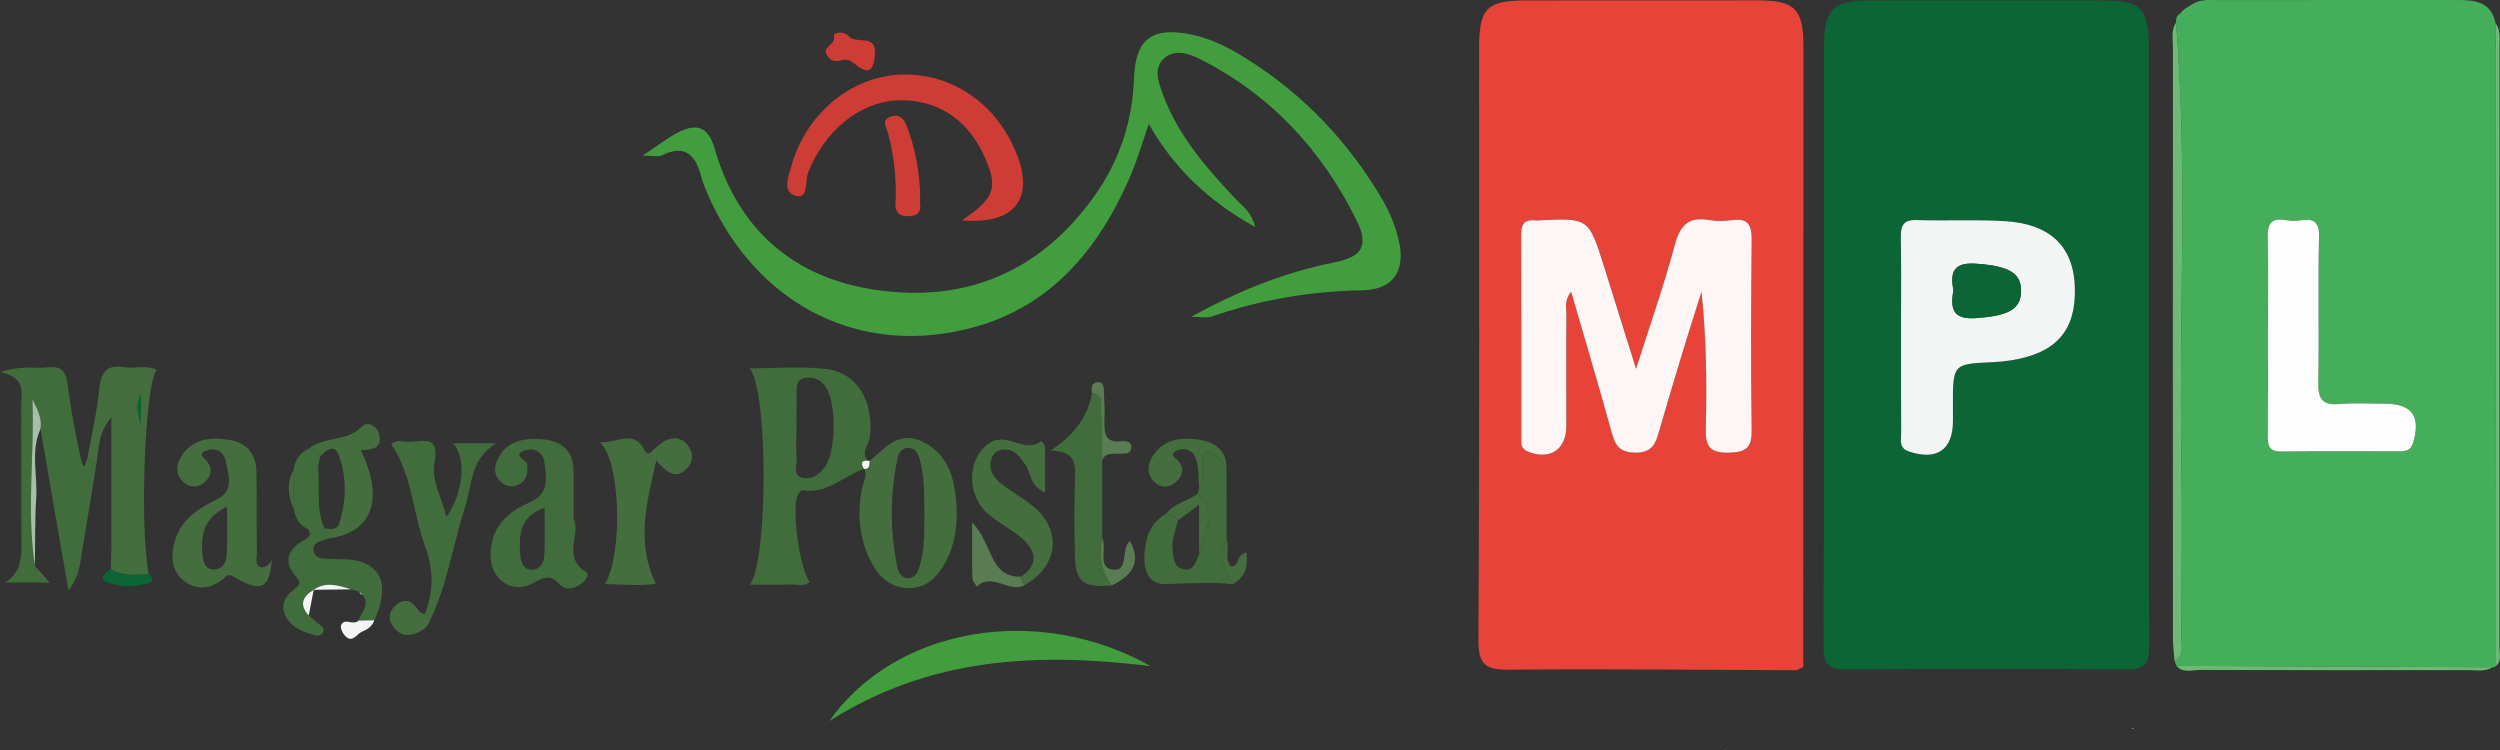 <svg width="90" height="27" viewBox="0 0 90 27" fill="none" xmlns="http://www.w3.org/2000/svg">
<rect x="0" y="0" width="90" height="27" fill="#333333" stroke="none"/>
<g clip-path="url(#clip0_96_714)">
<path d="M76.765 26.222C76.763 26.227 76.761 26.235 76.759 26.24H76.761C76.763 26.235 76.765 26.229 76.766 26.224L76.765 26.222ZM62.005 27C62.07 26.989 62.132 26.971 62.196 26.943V26.941C62.132 26.969 62.068 26.989 62.005 27ZM31.255 16.588C31.262 16.598 31.271 16.605 31.28 16.614C31.287 16.608 31.295 16.603 31.302 16.596V16.594C31.285 16.59 31.269 16.588 31.255 16.588ZM31.12 16.872C31.114 16.874 31.107 16.876 31.102 16.88C31.103 16.881 31.103 16.883 31.105 16.885C31.111 16.885 31.118 16.885 31.123 16.883C31.123 16.88 31.122 16.876 31.12 16.872ZM11.136 19.153C11.147 19.184 11.156 19.215 11.166 19.247C11.166 19.247 11.166 19.245 11.167 19.245C11.158 19.214 11.147 19.183 11.136 19.153Z" fill="#FDFDFD"/>
<path d="M88.461 0C85.571 0.004 82.68 0.002 79.791 0.002C79.49 0.002 79.184 -0.024 78.916 0.157C78.843 0.201 78.772 0.245 78.699 0.289C78.698 0.291 78.696 0.293 78.694 0.293L78.698 0.297C78.678 0.412 78.606 0.472 78.488 0.481C78.461 0.498 78.437 0.518 78.417 0.538C78.397 0.558 78.382 0.582 78.37 0.606C78.364 0.619 78.359 0.63 78.353 0.644C78.346 0.67 78.341 0.698 78.337 0.725C78.335 0.754 78.335 0.784 78.337 0.815C78.761 5.968 78.444 11.131 78.528 16.288C78.565 18.492 78.539 20.697 78.53 22.901C78.528 23.216 78.65 23.582 78.286 23.805C78.308 23.862 78.331 23.917 78.353 23.972C82.148 23.988 85.941 24.005 89.736 24.02L89.79 24.03L89.829 23.99C89.832 16.274 89.836 8.557 89.84 0.84C89.685 0.059 89.096 0 88.461 0ZM86.874 15.935C86.794 16.208 86.621 16.248 86.402 16.248C84.977 16.25 83.555 16.235 82.132 16.253C81.622 16.261 81.634 15.962 81.636 15.604C81.645 14.452 81.64 13.3 81.64 12.149C81.642 12.149 81.642 12.149 81.643 12.149C81.643 10.937 81.667 9.725 81.636 8.515C81.612 7.621 82.261 7.993 82.654 7.949C83.041 7.909 83.502 7.775 83.484 8.506C83.44 10.261 83.491 12.021 83.456 13.776C83.445 14.366 83.609 14.6 84.218 14.545C84.759 14.496 85.307 14.533 85.854 14.533C86.834 14.534 87.153 14.988 86.874 15.935Z" fill="#44AE5A"/>
<path d="M77.36 12.422V1.97C77.36 0.214 77.165 0.015 75.457 0.015C72.729 0.015 70.004 0.011 67.279 0.016C65.991 0.02 65.67 0.339 65.668 1.639C65.665 8.85 65.677 16.061 65.646 23.273C65.644 23.997 65.89 24.106 66.53 24.1C69.862 24.071 73.194 24.063 76.524 24.104C77.225 24.113 77.38 23.904 77.373 23.238C77.342 19.633 77.359 16.028 77.36 12.422ZM72.391 12.973C72.183 13.006 71.97 13.028 71.758 13.037C70.303 13.101 70.303 13.099 70.305 14.604C70.305 14.787 70.306 14.968 70.306 15.149C70.306 16.195 69.729 16.588 68.727 16.255C68.348 16.129 68.445 15.836 68.443 15.585C68.439 14.994 68.437 14.404 68.437 13.813C68.437 13.222 68.439 12.632 68.439 12.041V11.074C68.443 10.247 68.445 9.417 68.43 8.588C68.423 8.161 68.481 7.903 69.007 7.922C70.066 7.958 71.13 7.898 72.185 7.962C73.828 8.064 74.657 8.894 74.695 10.368C74.733 11.907 74.021 12.715 72.391 12.973Z" fill="#0B6534"/>
<path d="M63.249 0.013C60.492 0.013 57.738 0.015 54.983 0.016C53.511 0.018 53.247 0.28 53.247 1.767C53.245 8.853 53.266 15.942 53.222 23.029C53.216 23.939 53.488 24.116 54.335 24.109C57.785 24.074 61.236 24.116 64.686 24.129C64.763 24.089 64.841 24.047 64.918 24.007C64.919 16.555 64.925 9.104 64.923 1.653C64.921 0.311 64.608 0.013 63.249 0.013ZM63.061 15.463C63.07 16.094 62.89 16.277 62.251 16.294C61.54 16.31 61.391 16.061 61.409 15.402C61.453 13.782 61.423 12.158 61.256 10.496C61.037 11.197 60.811 11.898 60.598 12.601C60.307 13.557 60.021 14.514 59.744 15.473C59.614 15.922 59.525 16.295 58.878 16.292C58.254 16.29 58.135 15.975 58.004 15.499C57.552 13.87 57.069 12.251 56.561 10.499C56.301 10.832 56.395 11.1 56.394 11.332C56.383 12.665 56.39 13.998 56.388 15.332C56.388 16.187 55.796 16.57 55.005 16.255C54.73 16.143 54.765 15.938 54.765 15.735C54.763 13.311 54.769 10.887 54.759 8.463C54.758 8.09 54.859 7.879 55.269 7.927C55.299 7.931 55.33 7.931 55.361 7.929C57.193 7.834 57.193 7.834 57.747 9.595C58.104 10.734 58.459 11.872 58.898 13.277C59.425 11.62 59.915 10.232 60.292 8.815C60.485 8.092 60.804 7.79 61.545 7.922C61.81 7.967 62.094 7.96 62.36 7.922C62.948 7.841 63.069 8.116 63.061 8.645C63.038 10.917 63.028 13.191 63.061 15.463Z" fill="#E84339"/>
<path d="M49.046 10.45C47.181 10.483 45.379 10.789 43.619 11.395C43.435 11.457 43.213 11.404 42.883 11.404C44.577 10.476 46.237 9.804 48.022 9.45C49.03 9.251 49.294 8.857 48.837 7.933C47.585 5.397 45.738 3.403 43.184 2.12C42.77 1.911 42.276 1.763 41.903 2.104C41.515 2.461 41.704 2.962 41.861 3.387C42.404 4.874 43.42 6.034 44.484 7.162C44.723 7.418 45.051 7.618 45.186 8.174C43.519 7.244 42.285 6.086 41.356 4.465C41.123 5.132 40.954 5.721 40.715 6.281C39.418 9.335 37.381 11.532 33.918 12.015C30.274 12.524 27.028 10.58 25.469 6.968C25.385 6.774 25.301 6.576 25.248 6.373C25.048 5.604 24.685 5.17 23.825 5.595C23.707 5.655 23.532 5.604 23.133 5.604C23.681 5.242 24.04 4.952 24.443 4.751C25.071 4.438 25.5 4.559 25.722 5.331C26.569 8.286 28.597 10.024 31.581 10.444C34.807 10.9 37.478 9.756 39.396 7.061C40.294 5.8 40.768 4.39 40.824 2.823C40.876 1.388 41.477 0.956 42.892 1.243C43.612 1.39 44.262 1.726 44.876 2.113C46.94 3.409 48.574 5.13 49.795 7.237C50.048 7.676 50.243 8.171 50.358 8.665C50.613 9.753 50.147 10.432 49.046 10.45Z" fill="#429D3F"/>
<path d="M29.713 13.28C28.839 13.181 27.942 13.26 26.99 13.26C27.651 14.064 27.66 20.133 26.999 21.046C27.533 21.046 28.003 21.057 28.473 21.041C28.699 21.032 28.948 21.134 29.156 20.951C28.795 20.539 28.482 18.287 28.722 17.822C28.759 17.751 28.844 17.645 28.892 17.652C29.77 17.79 30.367 17.14 31.102 16.88C30.968 16.654 31.025 16.565 31.255 16.588C30.956 16.285 31.291 15.995 31.32 15.708C31.448 14.415 30.859 13.409 29.713 13.28ZM29.677 16.836C29.48 17.09 29.216 17.27 28.903 17.204C28.513 17.123 28.697 16.764 28.678 16.526C28.649 16.167 28.671 15.803 28.671 15.442C28.673 15.442 28.673 15.442 28.675 15.442C28.675 15.02 28.668 14.598 28.678 14.177C28.684 13.943 28.649 13.665 28.977 13.606C29.262 13.555 29.504 13.641 29.693 13.881C30.123 14.43 30.12 16.263 29.677 16.836ZM31.255 16.588C31.262 16.598 31.271 16.605 31.28 16.614L31.302 16.594C31.285 16.59 31.269 16.588 31.255 16.588ZM31.102 16.88C31.103 16.881 31.103 16.883 31.105 16.885L31.12 16.872C31.114 16.874 31.107 16.876 31.102 16.88Z" fill="#416C3B"/>
<path d="M34.632 7.931C35.845 7.111 35.953 6.739 35.395 5.542C34.792 4.249 33.659 3.546 32.282 3.614C30.921 3.682 29.657 4.745 29.088 6.226C28.976 6.517 29.116 7.166 28.662 7.054C28.132 6.922 28.389 6.344 28.498 5.955C29.023 4.092 30.633 2.759 32.419 2.687C34.295 2.612 35.96 3.784 36.645 5.662C37.206 7.2 36.474 8.094 34.632 7.931Z" fill="#CD3D36"/>
<path d="M3.472 16.695C3.296 17.779 3.123 18.864 2.937 19.948C2.875 20.314 2.878 20.709 2.465 21.261C2.102 19.172 1.78 17.306 1.457 15.441C1.528 15.04 1.332 14.714 1.166 14.371C1.246 16.376 0.947 18.377 1.257 20.369C1.408 20.541 1.558 20.711 1.787 20.973H0.195C0.805 20.559 0.774 20.005 0.769 19.443C0.758 17.839 0.771 16.233 0.763 14.63C0.76 14.146 0.962 13.581 0 13.398C0.771 13.141 1.253 13.275 1.723 13.224C2.161 13.176 2.366 13.317 2.428 13.797C2.547 14.725 2.716 15.651 2.924 16.563C3.03 17.028 3.084 16.62 3.143 16.517C3.252 16.576 3.363 16.634 3.472 16.695Z" fill="#416C3B"/>
<path d="M9.428 20.426C9.154 20.389 9.249 20.093 9.245 19.898C9.235 18.928 9.245 17.96 9.233 16.989C9.224 16.308 8.841 15.909 8.189 15.825C7.54 15.739 6.904 15.801 6.515 16.449C6.32 16.77 6.327 17.099 6.609 17.359C6.835 17.568 7.132 17.562 7.356 17.365C7.655 17.101 7.662 16.795 7.358 16.506C7.3 16.451 7.201 16.396 7.32 16.264C7.706 16.069 8.058 16.208 8.131 16.621C8.214 17.085 8.451 17.667 7.806 17.98C7.138 18.306 6.526 18.694 6.298 19.457C6.134 20.012 6.154 20.565 6.662 20.94C7.103 21.266 7.571 21.189 8.005 20.867C8.125 20.779 8.176 20.613 8.435 20.77C9.389 21.354 9.732 21.191 9.785 20.104C9.745 20.316 9.539 20.44 9.428 20.426ZM8.158 20.021C8.143 20.256 8.001 20.499 7.708 20.503C7.395 20.504 7.318 20.252 7.293 20.008C7.214 19.291 7.313 18.652 8.171 18.242C8.171 18.91 8.194 19.466 8.158 20.021Z" fill="#446E3D"/>
<path d="M21.104 20.594C20.211 20.063 20.936 19.207 20.646 18.655C20.646 17.985 20.672 17.411 20.639 16.839C20.599 16.135 20.116 15.853 19.484 15.81C18.821 15.765 18.2 15.887 17.894 16.579C17.762 16.876 17.808 17.189 18.087 17.394C18.294 17.546 18.544 17.548 18.765 17.387C18.985 17.226 18.985 17.002 18.988 16.744C18.988 16.554 18.344 16.367 18.952 16.199C19.291 16.105 19.557 16.33 19.602 16.669C19.677 17.229 19.783 17.784 19.045 18.097C18.229 18.443 17.631 19.044 17.662 20.029C17.691 20.92 18.475 21.416 19.24 20.968C19.634 20.737 19.836 20.711 20.156 21.041C20.39 21.281 20.717 21.186 20.978 20.971C21.104 20.869 21.224 20.668 21.104 20.594ZM19.592 20.034C19.575 20.261 19.433 20.516 19.136 20.508C18.83 20.501 18.752 20.239 18.732 20.001C18.666 19.263 18.723 18.575 19.604 18.28C19.604 18.903 19.63 19.47 19.592 20.034Z" fill="#416C3B"/>
<path d="M34.403 17.85C34.304 17 34.004 16.248 33.156 15.876C32.313 15.508 31.843 16.153 31.302 16.596C31.304 16.733 31.313 16.876 31.123 16.883C31.229 17.16 31.061 17.403 31.016 17.659C30.865 18.52 30.938 19.353 31.315 20.144C31.591 20.724 32.023 21.162 32.699 21.171C33.38 21.182 33.79 20.733 34.08 20.155C34.444 19.422 34.494 18.641 34.403 17.85ZM33.277 18.82C33.277 19.018 33.275 19.214 33.264 19.41C33.262 19.43 33.26 19.452 33.26 19.472C33.255 19.567 33.246 19.662 33.235 19.757C33.229 19.798 33.226 19.836 33.218 19.875C33.218 19.887 33.217 19.9 33.213 19.913C33.207 19.951 33.2 19.99 33.193 20.028C33.173 20.142 33.145 20.254 33.113 20.365C33.051 20.572 32.972 20.786 32.728 20.812C32.468 20.841 32.342 20.609 32.304 20.422C32.04 19.109 32.032 17.793 32.315 16.482C32.353 16.305 32.466 16.134 32.672 16.123C32.923 16.111 33.042 16.292 33.104 16.508C33.118 16.561 33.133 16.616 33.145 16.671C33.162 16.738 33.176 16.806 33.187 16.874C33.197 16.922 33.204 16.969 33.209 17.017C33.227 17.132 33.24 17.249 33.249 17.365C33.266 17.572 33.271 17.777 33.273 17.985C33.275 18.15 33.275 18.315 33.277 18.481V18.82ZM31.28 16.614C31.287 16.608 31.295 16.603 31.302 16.596V16.594L31.28 16.614ZM31.12 16.872L31.105 16.885C31.111 16.885 31.118 16.885 31.123 16.883C31.123 16.88 31.122 16.876 31.12 16.872Z" fill="#446E3D"/>
<path d="M5.637 13.313C5.263 13.125 4.866 13.284 4.493 13.222C3.899 13.123 3.64 13.333 3.578 13.963C3.494 14.82 3.294 15.666 3.143 16.517C3.252 16.576 3.363 16.634 3.472 16.695C3.562 16.158 3.529 15.58 4.01 15.025C4.01 16.673 4.012 18.176 4.01 19.679C4.008 19.948 3.993 20.219 3.984 20.49C4.412 20.753 4.882 20.699 5.349 20.673C5.026 18.842 5.212 13.91 5.637 13.313ZM5.074 15.27C4.897 14.758 4.919 14.465 5.074 14.196V15.27Z" fill="#446E3D"/>
<path d="M41.419 23.979C37.305 23.48 33.481 23.661 29.854 25.958C32.244 22.57 37.369 21.702 41.419 23.979Z" fill="#429D3F"/>
<path d="M17.855 15.957C16.91 16.557 17.001 17.454 16.755 18.212C16.312 19.58 16.114 21.023 15.483 22.333C15.418 22.262 15.352 22.191 15.285 22.119C15.622 21.303 15.609 20.488 15.301 19.66C14.855 18.465 14.85 17.117 14.086 15.999C14.241 15.807 14.5 15.905 14.726 15.905C15.225 15.905 15.846 15.633 15.638 16.68C15.522 17.268 15.91 17.956 16.076 18.613C16.671 17.74 16.804 16.535 16.322 15.957H17.855Z" fill="#416C3B"/>
<path d="M13.474 22.33C13.284 22.333 13.093 22.337 12.904 22.341C13.008 22.042 13.326 21.78 13.06 21.42C13.02 21.381 12.978 21.341 12.938 21.303C12.84 21.273 12.742 21.246 12.641 21.217C12.191 21.079 11.738 20.92 11.293 21.231C11.291 21.231 11.291 21.233 11.29 21.233C10.894 21.477 10.759 21.771 11.115 22.158C11.249 22.269 11.375 22.394 11.521 22.491C11.645 22.571 11.68 22.681 11.621 22.789C11.592 22.846 11.461 22.894 11.39 22.877C10.949 22.771 10.514 22.619 10.288 22.189C10.087 21.81 10.255 21.48 10.561 21.235C10.761 21.074 10.891 21.023 10.634 20.731C10.167 20.202 10.386 19.741 10.974 19.428C11.031 19.404 11.08 19.371 11.126 19.329L11.117 19.272L11.166 19.247C11.166 19.247 11.166 19.245 11.168 19.245C11.184 19.221 11.217 19.186 11.211 19.177C11.182 19.133 11.144 19.1 11.107 19.062C10.787 18.919 10.634 18.655 10.575 18.322C10.575 17.846 10.577 17.368 10.577 16.892C10.623 16.546 10.803 16.299 11.117 16.147C11.304 16.166 11.455 16.239 11.532 16.425C11.512 16.515 11.492 16.605 11.47 16.696C11.448 16.711 11.406 16.731 11.406 16.742C11.415 16.788 11.437 16.83 11.455 16.874C11.525 17.588 11.363 18.326 11.681 19.014C11.734 19.135 11.785 19.258 11.838 19.38C11.608 19.481 11.229 19.481 11.295 19.84C11.357 20.171 11.712 20.098 11.967 20.12C12.233 20.142 12.508 20.118 12.769 20.168C13.773 20.36 14.024 21.143 13.474 22.33Z" fill="#416C3B"/>
<path d="M24.678 16.916C24.295 17.255 23.982 16.989 23.625 16.578C23.264 18.152 22.904 19.551 23.605 21.01C23.1 21.107 22.452 21.041 21.781 21.026C22.424 19.928 22.353 16.607 21.596 15.92C22.211 15.972 22.789 15.424 23.197 16.199C23.317 16.424 23.395 16.308 23.516 16.202C23.671 16.063 23.834 15.911 24.022 15.834C24.337 15.708 24.621 15.8 24.807 16.098C24.999 16.402 24.927 16.695 24.678 16.916Z" fill="#446E3D"/>
<path d="M78.53 22.901C78.528 23.216 78.65 23.582 78.286 23.805C78.264 23.536 78.226 23.267 78.226 22.998C78.222 15.898 78.222 8.797 78.226 1.697C78.226 1.401 78.153 1.089 78.337 0.815C78.761 5.968 78.444 11.131 78.528 16.288C78.564 18.492 78.539 20.697 78.53 22.901Z" fill="#6DBA77"/>
<path d="M36.91 21.048C36.78 20.993 36.753 20.885 36.755 20.759C37.434 20.297 37.279 19.805 36.766 19.358C36.401 19.043 35.951 18.829 35.587 18.516C34.747 17.797 34.824 16.44 35.654 15.933C36.285 15.549 36.902 16.347 37.498 15.871C37.54 15.946 37.618 16.017 37.62 16.092C37.629 16.612 37.625 17.132 37.625 17.738C37.046 17.467 37.126 17.02 36.919 16.737C36.716 16.46 36.547 16.173 36.155 16.182C35.924 16.188 35.749 16.303 35.685 16.535C35.567 16.954 35.804 17.233 36.104 17.46C36.467 17.731 36.871 17.951 37.215 18.242C38.236 19.104 38.088 20.374 36.91 21.048Z" fill="#446E3D"/>
<path d="M44.371 21.03C43.561 20.94 42.754 21.01 41.947 21.026C41.178 21.043 41.127 20.221 41.247 19.56C41.329 19.104 41.56 18.729 41.983 18.498C42.158 18.516 42.318 18.562 42.402 18.74C42.325 19.091 42.165 19.426 42.213 19.803C42.247 20.076 42.255 20.393 42.559 20.483C42.969 20.605 43.043 20.239 43.165 19.968C43.269 19.238 43.954 18.491 43.107 17.784C43.127 17.72 43.147 17.654 43.167 17.588C43.371 17.33 43.26 17.026 43.291 16.742C43.311 16.552 43.216 16.276 43.492 16.239C43.615 16.224 43.781 16.402 43.903 16.517C44.005 16.616 44.073 16.752 44.155 16.87C44.155 17.724 44.156 18.577 44.158 19.43C43.797 20.021 44.084 20.525 44.371 21.03Z" fill="#416C3B"/>
<path d="M40.027 21.074C39.006 21.169 38.722 20.96 38.699 20.025C38.673 19.093 38.669 18.159 38.7 17.229C38.72 16.698 38.717 16.239 37.819 16.221C38.717 15.633 39.152 14.979 39.316 14.154C39.724 14.207 39.626 14.527 39.635 14.776C39.657 15.373 39.666 15.97 39.679 16.567V19.368C39.555 19.985 39.618 20.565 40.027 21.074Z" fill="#416C3B"/>
<path d="M12.991 16.211C13.845 17.973 13.403 19.174 11.838 19.381C11.785 19.258 11.734 19.135 11.681 19.014C11.889 19.053 12.126 19.104 12.21 18.844C12.472 18.035 12.488 17.204 12.206 16.409C12.046 15.957 11.754 16.195 11.532 16.426C11.455 16.239 11.304 16.166 11.117 16.147C11.674 15.699 12.497 15.918 13.037 15.351C13.228 15.148 13.581 15.329 13.652 15.648C13.771 16.186 13.346 16.178 12.991 16.211Z" fill="#446E3D"/>
<path d="M89.829 23.99C89.832 16.274 89.836 8.557 89.84 0.84C90.026 1.078 89.98 1.358 89.982 1.626C89.984 8.859 89.984 16.09 89.98 23.324C89.98 23.549 90.082 23.814 89.829 23.99Z" fill="#6DBA77"/>
<path d="M32.708 7.783C32.116 7.792 32.249 7.338 32.249 7.006C32.249 6.25 32.166 5.507 31.963 4.776C31.905 4.562 31.71 4.304 32.084 4.191C32.431 4.086 32.57 4.339 32.668 4.604C32.954 5.371 33.096 6.168 33.129 7.004C33.058 7.288 33.331 7.775 32.708 7.783Z" fill="#CD3D36"/>
<path d="M44.155 16.87C44.073 16.752 44.005 16.616 43.903 16.517C43.781 16.402 43.615 16.224 43.492 16.239C43.216 16.276 43.311 16.552 43.291 16.742C43.26 17.026 43.371 17.33 43.167 17.588C43.134 17.229 43.171 16.847 43.054 16.519C42.927 16.16 42.599 16.076 42.264 16.276C42.182 16.405 42.269 16.451 42.331 16.508C42.65 16.794 42.617 17.098 42.324 17.359C42.098 17.561 41.799 17.572 41.577 17.37C41.3 17.118 41.287 16.775 41.475 16.459C41.83 15.854 42.426 15.741 43.049 15.812C43.654 15.882 44.155 16.133 44.155 16.87Z" fill="#446E3D"/>
<path d="M36.91 21.048C36.341 21.394 35.725 20.578 35.164 21.118C35.109 21.021 35.008 20.925 35.006 20.828C34.991 20.244 34.998 19.659 34.998 18.813C35.749 19.556 35.603 20.79 36.755 20.759C36.753 20.885 36.78 20.993 36.91 21.048Z" fill="#597C52"/>
<path d="M89.736 24.02C89.459 24.193 89.151 24.122 88.856 24.124C85.637 24.128 82.419 24.129 79.202 24.118C78.918 24.118 78.596 24.245 78.353 23.972C82.148 23.988 85.941 24.005 89.736 24.02Z" fill="#6DBA77"/>
<path d="M76.767 26.224C76.765 26.229 76.763 26.235 76.761 26.24C76.779 26.24 76.796 26.238 76.812 26.237C76.797 26.231 76.783 26.227 76.767 26.224ZM76.767 26.224C76.765 26.229 76.763 26.235 76.761 26.24C76.779 26.24 76.796 26.238 76.812 26.237C76.797 26.231 76.783 26.227 76.767 26.224ZM76.767 26.224C76.765 26.229 76.763 26.235 76.761 26.24C76.779 26.24 76.796 26.238 76.812 26.237C76.797 26.231 76.783 26.227 76.767 26.224ZM76.767 26.224C76.765 26.229 76.763 26.235 76.761 26.24C76.779 26.24 76.796 26.238 76.812 26.237C76.797 26.231 76.783 26.227 76.767 26.224ZM76.767 26.224C76.765 26.229 76.763 26.235 76.761 26.24C76.779 26.24 76.796 26.238 76.812 26.237C76.797 26.231 76.783 26.227 76.767 26.224ZM76.767 26.224C76.765 26.229 76.763 26.235 76.761 26.24C76.779 26.24 76.796 26.238 76.812 26.237C76.797 26.231 76.783 26.227 76.767 26.224ZM76.767 26.224C76.765 26.229 76.763 26.235 76.761 26.24C76.779 26.24 76.796 26.238 76.812 26.237C76.797 26.231 76.783 26.227 76.767 26.224ZM76.767 26.224L76.765 26.222C76.763 26.227 76.761 26.235 76.759 26.24H76.761C76.779 26.24 76.796 26.238 76.812 26.237C76.797 26.231 76.783 26.227 76.767 26.224Z" fill="#434243"/>
<path d="M31.5 1.858C31.484 2.525 31.295 2.735 30.774 2.303C30.621 2.175 30.477 2.111 30.291 2.168C30.063 2.237 29.892 2.199 29.764 1.974C29.588 1.661 30.096 1.639 30.021 1.304C29.987 1.142 30.418 1.131 30.533 1.285C30.777 1.609 31.5 1.223 31.5 1.858Z" fill="#CD3D36"/>
<path d="M15.483 22.333C15.402 22.588 15.197 22.712 14.97 22.8C14.609 22.939 14.316 22.824 14.119 22.502C13.953 22.231 14.028 21.967 14.261 21.777C14.611 21.495 14.864 21.667 15.077 21.987C15.119 22.05 15.214 22.077 15.285 22.119C15.352 22.191 15.418 22.262 15.483 22.333Z" fill="#446E3D"/>
<path d="M1.457 15.441C1.095 16.25 1.357 17.097 1.304 17.927C1.252 18.738 1.27 19.554 1.257 20.369C0.947 18.377 1.246 16.376 1.166 14.371C1.332 14.714 1.528 15.04 1.457 15.441Z" fill="#A6BFA7"/>
<path d="M40.722 16.135C40.691 16.38 40.462 16.321 40.294 16.332C40.063 16.347 39.802 16.276 39.678 16.567C39.666 15.97 39.657 15.373 39.635 14.776C39.626 14.527 39.724 14.207 39.316 14.154C39.3 14.007 39.254 13.842 39.442 13.775C39.629 13.707 39.726 13.819 39.735 13.991C39.755 14.379 39.773 14.767 39.762 15.153C39.751 15.578 39.768 15.944 40.354 15.887C40.517 15.873 40.755 15.871 40.722 16.135Z" fill="#597C52"/>
<path d="M40.026 21.074C39.618 20.565 39.555 19.985 39.678 19.368C39.864 19.743 39.487 20.448 40.074 20.508C40.648 20.569 40.343 19.761 40.677 19.472C41.059 20.177 40.855 20.671 40.026 21.074Z" fill="#597C52"/>
<path d="M43.166 19.968V18.168C42.799 18.441 42.601 18.591 42.402 18.74C42.318 18.562 42.158 18.516 41.983 18.498C42.269 18.119 42.746 18.046 43.107 17.784C43.954 18.491 43.269 19.238 43.166 19.968Z" fill="#446E3D"/>
<path d="M44.371 21.03C44.084 20.525 43.798 20.021 44.158 19.43C44.268 19.736 44.089 20.085 44.293 20.38C44.67 20.428 44.448 19.957 44.878 19.891C44.914 20.386 44.856 20.772 44.371 21.03Z" fill="#446E3D"/>
<path d="M5.438 20.958C4.93 21.149 4.378 21.152 3.888 20.973C3.489 20.827 3.806 20.629 3.984 20.49C4.412 20.753 4.882 20.698 5.349 20.673C5.456 20.748 5.542 20.918 5.438 20.958Z" fill="#0B6534"/>
<path d="M13.474 22.33C13.403 22.548 13.228 22.661 13.031 22.742C12.836 22.82 12.694 23.165 12.432 22.899C12.337 22.806 12.241 22.604 12.281 22.507C12.397 22.222 12.727 22.537 12.904 22.341C13.093 22.337 13.285 22.334 13.474 22.33Z" fill="#F2F5F3"/>
<path d="M10.577 16.892C10.577 17.368 10.575 17.846 10.575 18.322C10.353 17.846 10.324 17.368 10.577 16.892Z" fill="#446E3D"/>
<path d="M61.514 26.984C61.522 26.985 61.529 26.987 61.537 26.989C61.539 26.991 61.539 26.991 61.539 26.993L61.514 26.984Z" fill="#F2F5F3"/>
<path d="M62.196 26.941V26.943C62.132 26.971 62.07 26.989 62.005 27C62.068 26.989 62.132 26.969 62.196 26.941Z" fill="#F2F5F3"/>
<path d="M12.641 21.216C12.193 21.222 11.743 21.227 11.293 21.233C11.291 21.233 11.291 21.233 11.29 21.233C11.291 21.233 11.291 21.231 11.293 21.231C11.738 20.92 12.191 21.079 12.641 21.216Z" fill="#F2F5F3"/>
<path d="M11.293 21.231V21.233C11.233 21.541 11.173 21.848 11.115 22.158C10.759 21.771 10.894 21.477 11.29 21.233C11.291 21.233 11.291 21.231 11.293 21.231Z" fill="#F2F5F3"/>
<path d="M76.812 26.237C76.796 26.238 76.779 26.24 76.761 26.24H76.759C76.761 26.235 76.763 26.227 76.765 26.222L76.767 26.224C76.783 26.227 76.797 26.231 76.812 26.237Z" fill="#F2F5F3"/>
<path d="M11.126 19.329C11.08 19.371 11.031 19.404 10.974 19.428C11.024 19.395 11.075 19.362 11.126 19.329Z" fill="#446E3D"/>
<path d="M11.211 19.177C11.217 19.186 11.184 19.221 11.168 19.245C11.166 19.245 11.166 19.247 11.166 19.247C11.148 19.184 11.127 19.124 11.107 19.062C11.144 19.1 11.182 19.133 11.211 19.177Z" fill="#446E3D"/>
<path d="M78.699 0.289C78.699 0.291 78.699 0.295 78.698 0.297C78.677 0.412 78.606 0.472 78.488 0.482C78.555 0.419 78.625 0.357 78.694 0.293C78.696 0.293 78.698 0.291 78.699 0.289Z" fill="#6DBA77"/>
<path d="M64.686 24.129C64.763 24.087 64.841 24.047 64.918 24.005C64.841 24.047 64.763 24.089 64.686 24.129Z" fill="#FDF6F4"/>
<path d="M61.539 26.993C61.539 26.993 61.513 26.984 61.511 26.984C61.509 26.984 61.539 26.993 61.539 26.993Z" fill="#615F5F"/>
<path d="M13.06 21.42C12.998 21.403 12.958 21.363 12.938 21.303C12.978 21.341 13.02 21.381 13.06 21.42Z" fill="#F2F5F3"/>
<path d="M81.643 12.149C81.643 10.937 81.667 9.725 81.636 8.513C81.612 7.62 82.261 7.991 82.656 7.949C83.043 7.907 83.504 7.775 83.485 8.506C83.442 10.261 83.493 12.021 83.458 13.777C83.447 14.366 83.611 14.6 84.219 14.545C84.76 14.496 85.309 14.533 85.854 14.533C86.835 14.534 87.154 14.989 86.874 15.935C86.794 16.208 86.621 16.246 86.402 16.248C84.979 16.25 83.555 16.235 82.132 16.255C81.622 16.263 81.634 15.962 81.638 15.604C81.647 14.452 81.642 13.3 81.642 12.149C81.642 12.149 81.642 12.149 81.643 12.149Z" fill="#FDFDFD"/>
<path d="M72.185 7.962C71.13 7.898 70.066 7.958 69.007 7.922C68.481 7.903 68.423 8.161 68.43 8.588C68.445 9.417 68.443 10.247 68.439 11.074C68.439 11.396 68.437 11.719 68.437 12.041C68.439 12.632 68.437 13.222 68.437 13.813C68.437 14.404 68.439 14.994 68.443 15.585C68.445 15.836 68.348 16.129 68.727 16.255C69.729 16.588 70.306 16.195 70.306 15.149C70.306 14.968 70.305 14.787 70.305 14.604C70.303 13.099 70.303 13.101 71.758 13.037C71.97 13.027 72.183 13.006 72.391 12.973C74.021 12.714 74.733 11.907 74.695 10.367C74.657 8.894 73.828 8.064 72.185 7.962ZM71.141 11.451C70.268 11.515 70.217 11.082 70.321 10.444C70.203 9.802 70.321 9.439 71.124 9.492C72.261 9.567 72.762 9.8 72.76 10.464C72.759 11.149 72.276 11.369 71.141 11.451Z" fill="#F2F5F3"/>
<path d="M58.898 13.277C59.425 11.62 59.915 10.232 60.292 8.815C60.485 8.092 60.804 7.79 61.544 7.922C61.808 7.969 62.092 7.96 62.36 7.924C62.946 7.841 63.067 8.118 63.061 8.647C63.038 10.919 63.027 13.192 63.061 15.464C63.07 16.096 62.89 16.281 62.251 16.296C61.54 16.312 61.389 16.063 61.407 15.406C61.453 13.784 61.422 12.162 61.256 10.498C61.035 11.201 60.811 11.9 60.596 12.605C60.307 13.56 60.019 14.518 59.742 15.477C59.612 15.924 59.523 16.297 58.877 16.296C58.252 16.292 58.133 15.979 58.002 15.503C57.552 13.875 57.069 12.255 56.561 10.503C56.3 10.836 56.393 11.105 56.392 11.336C56.381 12.669 56.39 14.002 56.388 15.336C56.386 16.191 55.796 16.574 55.005 16.259C54.73 16.149 54.765 15.942 54.765 15.741C54.763 13.317 54.768 10.893 54.759 8.469C54.758 8.094 54.859 7.885 55.269 7.933C55.299 7.936 55.33 7.936 55.361 7.934C57.193 7.839 57.195 7.839 57.747 9.6C58.104 10.734 58.459 11.873 58.898 13.277Z" fill="#FDF6F4"/>
<path d="M31.123 16.883C31.118 16.885 31.111 16.885 31.105 16.885C31.103 16.883 31.103 16.881 31.102 16.88C30.968 16.654 31.025 16.565 31.255 16.588C31.269 16.588 31.285 16.59 31.302 16.594V16.596C31.304 16.733 31.313 16.876 31.123 16.883Z" fill="#FDFDFD"/>
<path d="M5.074 14.196C5.074 14.478 5.074 14.76 5.074 15.271C4.897 14.758 4.919 14.465 5.074 14.196Z" fill="#0B6534"/>
<path d="M11.47 16.697C11.466 16.755 11.461 16.816 11.455 16.874C11.437 16.83 11.415 16.788 11.406 16.742C11.406 16.731 11.448 16.711 11.47 16.697Z" fill="#446E3D"/>
<path d="M76.812 26.237C76.796 26.238 76.779 26.24 76.761 26.24H76.759C76.761 26.235 76.763 26.227 76.765 26.222L76.767 26.224C76.783 26.227 76.797 26.231 76.812 26.237Z" fill="#F2F5F3"/>
<path d="M70.321 10.444C70.201 9.804 70.321 9.441 71.123 9.494C72.26 9.569 72.76 9.802 72.759 10.466C72.757 11.149 72.276 11.371 71.139 11.453C70.268 11.515 70.217 11.082 70.321 10.444Z" fill="#0B6534"/>
</g>
<defs>
<clipPath id="clip0_96_714">
<rect width="90" height="27" fill="white"/>
</clipPath>
</defs>
</svg>
